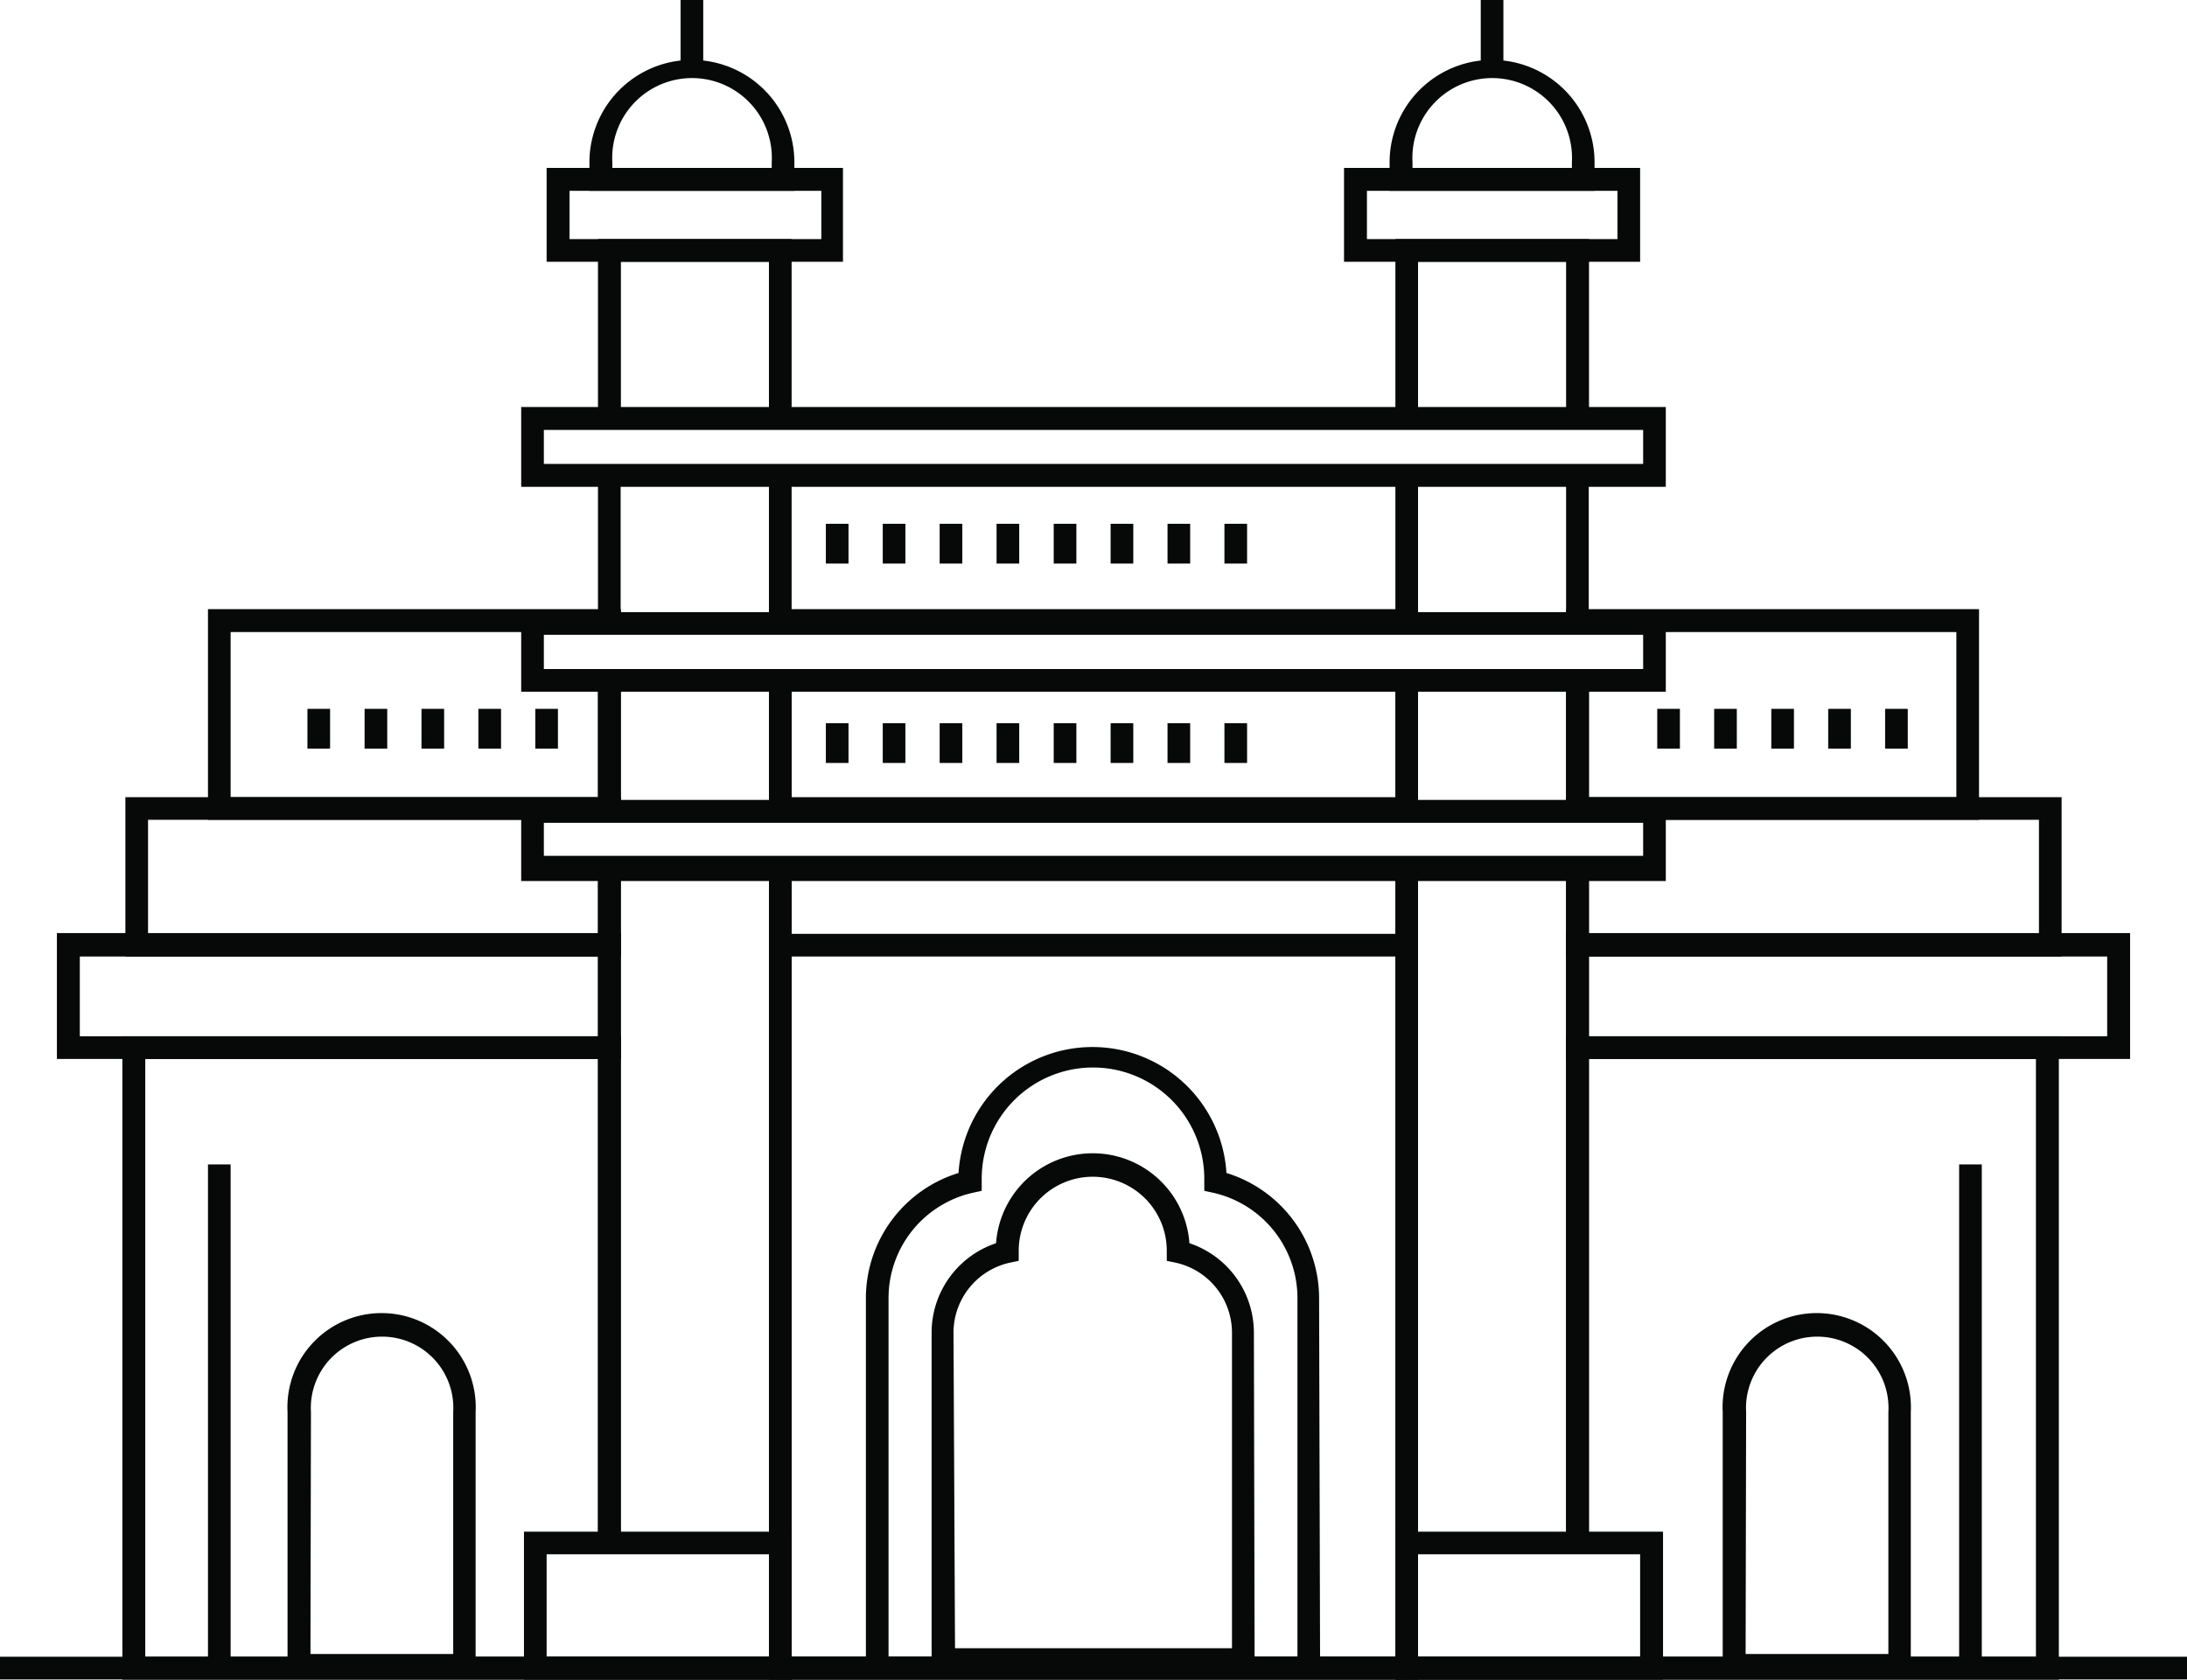 <svg xmlns="http://www.w3.org/2000/svg" viewBox="0 0 86.86 66.73"><defs><style>.cls-1{fill:#070808}</style></defs><g id="Layer_2" data-name="Layer 2"><g id="Layer_1-2" data-name="Layer 1"><path class="cls-1" d="M24.66 32.57H8.26V24.2h16.4v.57h-.46v.34H9.16v6.56h14.59v-4.64h.91v5.54zM24.2 66.73H4.86V41.17h19.8V61.3h-.91V42.07H5.77v23.75H24.2v.91zM30.54 27.03h.9v5.2h-.9zM55.42 27.03h.9v5.2h-.9zM56.32 66.73H30.54V34.49h.9v31.33h23.98V34.49h.9v32.24zM55.87 25.11H30.99v-.34h-.45v-.57h25.78v.57h-.45v.34zM78.6 32.57H62.2v-5.54h.91v4.64H77.7v-6.56H62.66v-.34h-.46v-.57h16.4v8.37zM81.77 66.73H62.66v-.91h18.2V42.07H63.11V61.3h-.91V41.17h19.57v25.56z"/><path class="cls-1" d="M30.99 65.82h24.88v.9H30.99z"/><path class="cls-1" d="M0 65.82h86.86v.9H0zM31.44 16.63h-.9V10.4h-5.88v6.23h-.91V9.5h7.69v7.13zM23.75 27.03h.9v5.2h-.9zM30.54 27.03h.9v5.2h-.9z"/><path class="cls-1" d="M31.44 66.73H24.2v-.91h6.34V34.49h.9v32.24zM23.75 34.49h.9v26.8h-.9zM23.75 18.89h.9v5.88h-.9zM30.54 18.89h.9v5.88h-.9zM63.11 16.63h-.91V10.4h-5.88v6.23h-.9V9.5h7.69v7.13zM55.42 27.03h.9v5.2h-.9zM62.2 27.03h.9v5.2h-.9zM62.2 34.49h.9v26.8h-.9zM62.66 66.73h-7.24V34.49h.9v31.33h6.34v.91zM55.42 18.89h.9v5.88h-.9zM62.2 18.89h.9v5.88h-.9z"/><path class="cls-1" d="M24.66 38H4.98v-6.33h19.68v.56h-.46v.34H5.88v4.53h17.87v-2.61h.91V38zM56.32 38H30.54v-3.51h.9v2.61h23.98v-2.61h.9V38zM55.87 32.57H30.99v-.34h-.45v-.56h25.78v.56h-.45v.34zM84.6 42.07H62.2v-5h22.4Zm-21.49-.9h20.58V38H63.11Z"/><path class="cls-1" d="M81.88 38H62.2v-3.51h.91v2.61h17.87v-4.53H62.66v-.34h-.46v-.56h19.68V38zM24.66 42.07H2.26v-5h22.4Zm-21.49-.9h20.58V38H3.17ZM31.44 66.73H20.81v-5.88h10.63Zm-9.73-.91h8.83v-4.07h-8.83ZM66.05 66.73H55.42v-5.88h10.63Zm-9.73-.91h8.82v-4.07h-8.82ZM66.16 19.34H20.7v-3.17h45.46Zm-44.56-.91h43.66v-1.35H21.6ZM66.16 27.48H20.7v-3.16h45.46Zm-44.56-.9h43.66v-1.36H21.6Z"/><path class="cls-1" d="M66.16 35H20.7v-3.22h45.46ZM21.6 34h43.66v-1.31H21.6ZM33.48 10.4H21.71V6.67h11.77Zm-10.86-.9h10V7.58h-10ZM65.14 10.4H53.38V6.67h11.76Zm-10.85-.9h9.95V7.58h-9.95Z"/><path class="cls-1" d="M31.55 7.58h-8.14V6.45a4.07 4.07 0 1 1 8.14 0Zm-7.23-.91h6.33v-.22a3.17 3.17 0 1 0-6.33 0ZM63.33 7.58h-8.14V6.45a4.07 4.07 0 1 1 8.14 0Zm-7.23-.91h6.33v-.22a3.17 3.17 0 1 0-6.33 0Z"/><path class="cls-1" d="M27.03 0h.9v2.71h-.9zM58.81 0h.9v2.71h-.9zM18.89 66.61h-7.47V56.1a3.74 3.74 0 1 1 7.47 0Zm-6.56-.9H18V56.1a2.83 2.83 0 1 0-5.65 0ZM75.89 66.61h-7.47V56.1a3.74 3.74 0 1 1 7.47 0Zm-6.56-.9H75V56.1a2.83 2.83 0 1 0-5.65 0ZM52.43 66.28h-.9V51.55a4.29 4.29 0 0 0-3.33-4.16l-.37-.08v-.48a4.42 4.42 0 0 0-8.84 0v.48l-.37.08a4.29 4.29 0 0 0-3.33 4.16v14.73h-.9V51.55a5.21 5.21 0 0 1 3.68-4.95 5.33 5.33 0 0 1 10.64 0 5.21 5.21 0 0 1 3.68 4.95Z"/><path class="cls-1" d="M49.83 66.39H37V52.93a3.75 3.75 0 0 1 2.56-3.54 3.85 3.85 0 0 1 7.68 0 3.75 3.75 0 0 1 2.56 3.54Zm-11.9-.91h11V52.93a2.85 2.85 0 0 0-2.21-2.76l-.38-.08v-.4a2.94 2.94 0 0 0-5.88 0v.4l-.38.08a2.85 2.85 0 0 0-2.21 2.76ZM32.8 28.73h.9v1.58h-.9zM35.06 28.73h.9v1.58h-.9zM37.32 28.73h.9v1.58h-.9zM39.58 28.73h.9v1.58h-.9zM41.85 28.73h.9v1.58h-.9zM44.11 28.73h.9v1.58h-.9zM46.37 28.73h.9v1.58h-.9zM48.63 28.73h.9v1.58h-.9zM32.8 20.81h.9v1.58h-.9zM35.06 20.81h.9v1.58h-.9zM37.32 20.81h.9v1.58h-.9zM39.58 20.81h.9v1.58h-.9zM41.85 20.81h.9v1.58h-.9zM44.11 20.81h.9v1.58h-.9zM46.37 20.81h.9v1.58h-.9zM48.63 20.81h.9v1.58h-.9zM12.21 28.16h.9v1.58h-.9zM14.48 28.16h.9v1.58h-.9zM16.74 28.16h.9v1.58h-.9zM19 28.16h.9v1.58H19zM21.26 28.16h.9v1.58h-.9zM65.82 28.16h.9v1.58h-.9zM68.08 28.16h.9v1.58h-.9zM70.35 28.16h.9v1.58h-.9zM72.61 28.16h.9v1.58h-.9zM74.87 28.16h.9v1.58h-.9zM8.26 46.26h.9v19.91h-.9zM77.81 46.26h.9v19.91h-.9z"/></g></g></svg>